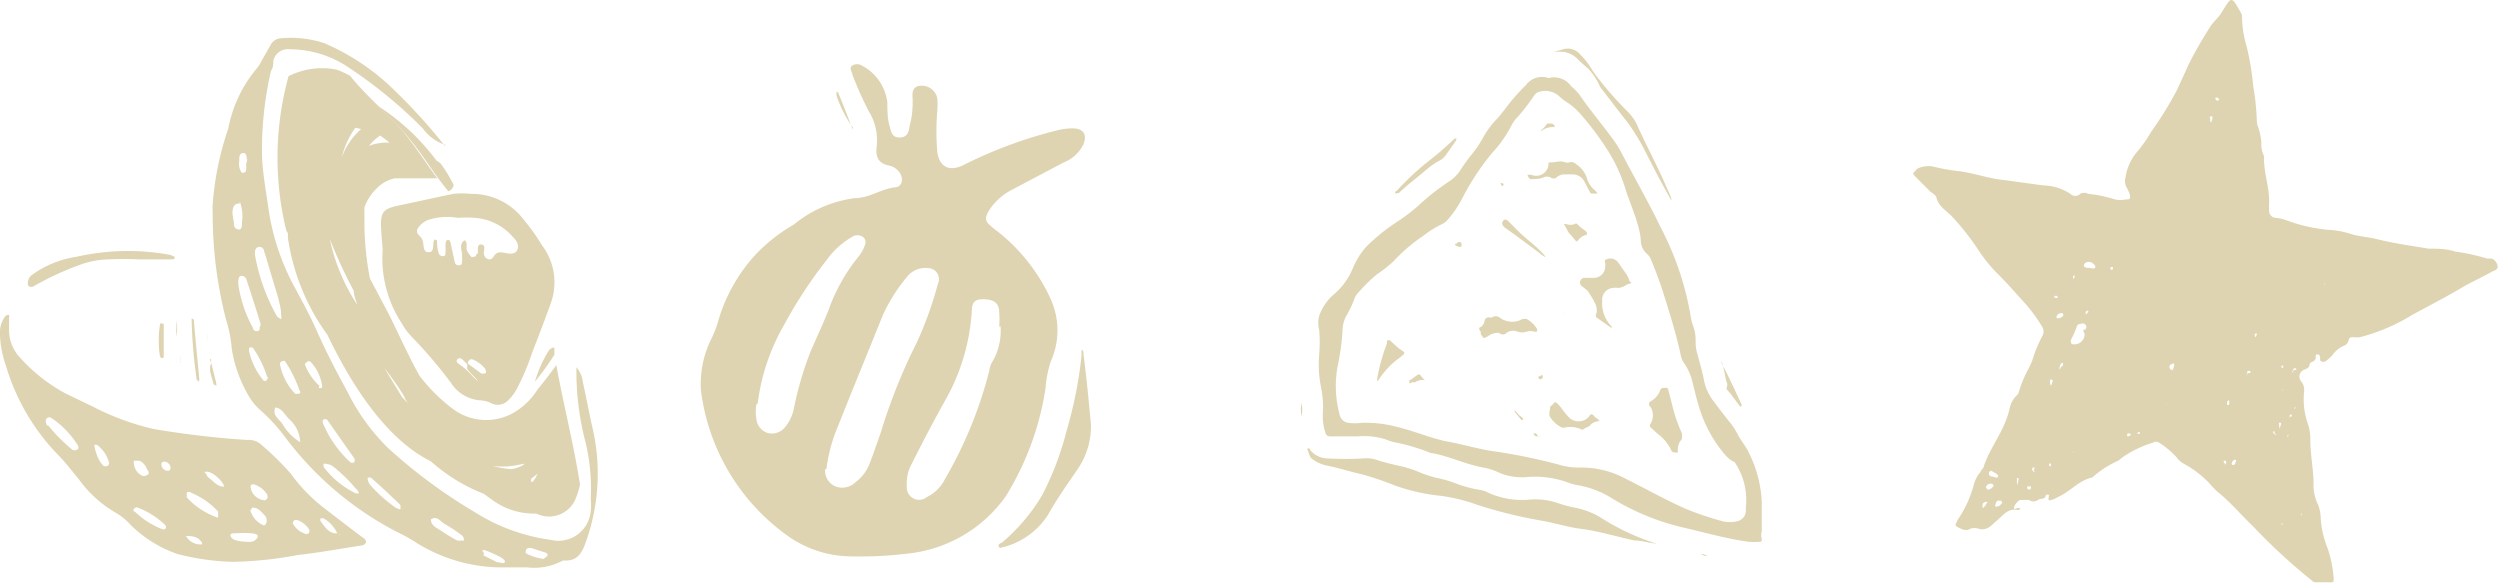 <svg id="Layer_1" data-name="Layer 1" xmlns="http://www.w3.org/2000/svg" width="77.11" height="17.98" viewBox="0 0 77.11 17.98"><defs><style>.cls-1{fill:#ded4b1;}</style></defs><path class="cls-1" d="M374,378.36s0,0,0-.07-.06-.37.2-.41a.49.49,0,0,1,.56.38,2.54,2.54,0,0,1,0,.39,7.68,7.68,0,0,0,0,1.27c.07.46.36.6.77.42a13.76,13.76,0,0,1,2.93-1.09,1.89,1.89,0,0,1,.47-.06c.35,0,.47.2.32.53a1.18,1.18,0,0,1-.61.53l-1.59.84a1.82,1.82,0,0,0-.68.61c-.18.29-.13.36.12.57a5.62,5.62,0,0,1,1.77,2.19,2.34,2.34,0,0,1,0,1.92,3.42,3.42,0,0,0-.16.81,8.81,8.81,0,0,1-1.23,3.35,4.24,4.24,0,0,1-2.83,1.74,12.32,12.32,0,0,1-2,.11,3.41,3.41,0,0,1-1.92-.65,6.5,6.5,0,0,1-2.65-4.47,3.14,3.14,0,0,1,.31-1.57,3.37,3.37,0,0,0,.2-.49,5.15,5.15,0,0,1,1.15-2.1,5.08,5.08,0,0,1,1.2-.95,3.7,3.7,0,0,1,1.9-.82c.43,0,.79-.28,1.21-.33.24,0,.3-.28.14-.48a.53.53,0,0,0-.29-.19c-.34-.06-.44-.26-.4-.59a1.71,1.71,0,0,0-.25-1.1,11.23,11.23,0,0,1-.5-1.12c0-.09-.12-.19,0-.28a.28.28,0,0,1,.29,0,1.48,1.48,0,0,1,.79,1.14c0,.23,0,.47.06.7s.09.39.33.38.27-.18.3-.37A2.69,2.69,0,0,0,374,378.36Zm-2.7,11.34a.53.53,0,0,0,.29.52.58.58,0,0,0,.65-.12,1.28,1.28,0,0,0,.44-.59c.12-.32.23-.63.34-.95a17.41,17.41,0,0,1,1.11-2.77,11.47,11.47,0,0,0,.65-1.81.34.34,0,0,0-.3-.48.72.72,0,0,0-.63.24,5.28,5.28,0,0,0-.77,1.21c-.46,1.15-.93,2.28-1.38,3.42A4.86,4.86,0,0,0,371.34,389.7Zm-2.12-2a1.34,1.34,0,0,0,0,.45.5.5,0,0,0,.37.44.52.52,0,0,0,.51-.18,1.29,1.29,0,0,0,.27-.55,10.42,10.42,0,0,1,.53-1.81c.18-.41.37-.82.54-1.24a5.5,5.5,0,0,1,.91-1.64,1.45,1.45,0,0,0,.17-.26c.05-.12.12-.25,0-.36a.3.3,0,0,0-.37,0,2.49,2.49,0,0,0-.77.71,14,14,0,0,0-1.31,2A6.44,6.44,0,0,0,369.22,387.68Zm7.49-2.39a3.31,3.31,0,0,0,0-.44c0-.31-.18-.41-.51-.41s-.33.2-.34.42a6.35,6.35,0,0,1-.84,2.74c-.35.63-.68,1.26-1,1.9a1.27,1.27,0,0,0-.16.72.38.38,0,0,0,.62.32A1.22,1.22,0,0,0,375,390a13,13,0,0,0,1.36-3.32.77.77,0,0,1,.12-.33A1.88,1.88,0,0,0,376.71,385.29Z" transform="translate(-345.85 -375.23)"/><path class="cls-1" d="M379.5,388.32a2.35,2.35,0,0,1-.39,1.35c-.32.47-.65.93-.93,1.43a2.33,2.33,0,0,1-1.36,1c-.05,0-.13.06-.16,0s0-.1.09-.13a5.79,5.79,0,0,0,1.24-1.46,9.15,9.15,0,0,0,.76-2,13.05,13.05,0,0,0,.46-2.32,1.36,1.36,0,0,1,0-.17c.06,0,.06.1.06.15C379.38,387,379.44,387.72,379.5,388.32Z" transform="translate(-345.85 -375.23)"/><path class="cls-1" d="M372.16,379.17a3.6,3.6,0,0,1-.51-1s0-.11,0-.11.06,0,.07.07c.15.36.29.73.43,1.09Z" transform="translate(-345.85 -375.23)"/><path class="cls-1" d="M359.59,379.7a1.38,1.38,0,0,1-.7-.51,14.23,14.23,0,0,0-2.29-1.88,3.25,3.25,0,0,0-1.81-.56.46.46,0,0,0-.51.36c0,.1,0,.2-.07.3a10.84,10.84,0,0,0-.28,2.48c0,.57.11,1.13.19,1.7a7.24,7.24,0,0,0,.77,2.41c.23.43.47.86.67,1.3.3.68.64,1.35,1,2a6.44,6.44,0,0,0,1.24,1.73,16.16,16.16,0,0,0,2.7,2,5.85,5.85,0,0,0,2.33.85,1,1,0,0,0,1.24-.89,1.47,1.47,0,0,0,0-.36,6.15,6.15,0,0,0-.16-1.76,8.55,8.55,0,0,1-.28-2.31h0a.83.83,0,0,1,.2.47c.1.44.18.89.28,1.33a6.25,6.25,0,0,1-.17,3.53c-.12.34-.23.62-.63.63l-.1,0a1.85,1.85,0,0,1-1.11.21h-.62a5,5,0,0,1-2.82-.78,4.68,4.68,0,0,0-.54-.3,10.1,10.1,0,0,1-3.44-2.89,5.53,5.53,0,0,0-.8-.88,1.69,1.69,0,0,1-.36-.44A4.13,4.13,0,0,1,353,386a4.16,4.16,0,0,0-.18-.92,13.07,13.07,0,0,1-.41-3.29,2.3,2.3,0,0,1,0-.26,9.2,9.2,0,0,1,.48-2.33,4.06,4.06,0,0,1,.88-1.86.93.93,0,0,0,.14-.22l.28-.49a.38.38,0,0,1,.33-.22,3.33,3.33,0,0,1,1.33.15A7,7,0,0,1,358,378a17.14,17.14,0,0,1,1.57,1.73Zm-4.48,9.18a1,1,0,0,0-.35-.73c-.13-.13-.21-.33-.42-.35-.1.25.13.36.23.52a1.58,1.58,0,0,0,.54.55ZM354.4,385s.08.05.12.08a.4.4,0,0,0,0-.15c0-.17-.05-.34-.09-.51-.11-.38-.23-.76-.34-1.14A2.46,2.46,0,0,0,354,383c0-.08-.07-.18-.18-.15s-.1.12-.11.22A6,6,0,0,0,354.4,385Zm-.74.37c0,.06.11.1.17.06s0-.09.05-.14a.17.17,0,0,0,0-.1c-.14-.45-.28-.89-.43-1.34a.15.15,0,0,0-.15-.11c-.09,0-.09.09-.1.16V384A4,4,0,0,0,353.66,385.36Zm3.12,4.1a.12.12,0,0,0,0-.1l-.83-1.18a.09.09,0,0,0-.14,0,.14.14,0,0,0,0,.09,3.39,3.39,0,0,0,.86,1.22l.1,0S356.78,389.47,356.78,389.46Zm.06.85a4.58,4.58,0,0,0-.74-.72.42.42,0,0,0-.19-.06.08.08,0,0,0-.08,0s0,.08,0,.09a2.75,2.75,0,0,0,1,.82s.06,0,.09,0,0,0,0,0A.25.25,0,0,0,356.84,390.31Zm-2.75-3.47a3.42,3.42,0,0,0-.43-.88.09.09,0,0,0-.13,0s0,.06,0,.08a2.14,2.14,0,0,0,.45.92.1.1,0,0,0,.09,0s0-.05.06-.08Zm1,.52s.05-.06,0-.09a3.86,3.86,0,0,0-.45-.91.08.08,0,0,0-.08,0,.09.09,0,0,0-.07.12,1.79,1.79,0,0,0,.47.89,0,0,0,0,0,0,0Zm3.11,3.54a.33.33,0,0,0,0-.1,3.07,3.07,0,0,0-.26-.25c-.21-.21-.43-.4-.65-.6,0,0-.07,0-.09,0a.1.1,0,0,0,0,.09.37.37,0,0,0,.07.14,4.63,4.63,0,0,0,.77.69.59.59,0,0,0,.14.06S358.22,390.91,358.22,390.9Zm1.95,1a.15.15,0,0,0,0-.09.22.22,0,0,0-.1-.11,4.22,4.22,0,0,0-.47-.31c-.14-.07-.24-.28-.44-.15,0,.2.2.27.33.36a4.71,4.71,0,0,0,.48.29.37.37,0,0,0,.14,0Zm-6.92-10.39a.09.09,0,0,0-.08,0,.14.14,0,0,0-.08.06c-.11.2,0,.4,0,.6a.15.15,0,0,0,.14.13c.07,0,.11-.05.1-.21A1.26,1.26,0,0,0,353.25,381.46Zm2.45,5.67a.12.12,0,0,0,.1,0,.15.15,0,0,0,0-.09,1.34,1.34,0,0,0-.36-.72.14.14,0,0,0-.09,0l-.08.08A1.76,1.76,0,0,0,355.7,387.13Zm7.06,5.19c0-.06,0-.09-.08-.11l-.43-.14c-.07,0-.14,0-.16.08s0,.09.07.12a1.65,1.65,0,0,0,.48.14C362.7,392.4,362.75,392.38,362.76,392.32Zm-9.28-12.21c0-.08,0-.24-.12-.22s-.11.15-.11.25a.48.48,0,0,0,.07.35.08.08,0,0,0,.08,0,.07.07,0,0,0,.06-.06.84.84,0,0,0,0-.19A.87.87,0,0,0,353.48,380.11Zm7.3,12.19.42.21c.08,0,.21.06.24,0s-.1-.14-.18-.18a4.28,4.28,0,0,0-.43-.19l-.09,0s0,0,0,0A.73.73,0,0,0,360.78,392.3Z" transform="translate(-345.85 -375.23)"/><path class="cls-1" d="M351.33,392.32a3.83,3.83,0,0,1-1.44-.89,2,2,0,0,0-.53-.42,3.68,3.68,0,0,1-1.08-1c-.21-.25-.41-.52-.64-.75a6.65,6.65,0,0,1-1.61-2.76,3.2,3.2,0,0,1-.18-.92A.87.87,0,0,1,346,385s.07-.08.13-.05a.16.16,0,0,1,0,.08l0,.42a1.23,1.23,0,0,0,.33.8,5.14,5.14,0,0,0,1.42,1.12l.85.41a8,8,0,0,0,1.85.68,27.79,27.79,0,0,0,2.89.34.57.57,0,0,1,.42.13,8.89,8.89,0,0,1,.93.91,5.08,5.08,0,0,0,.95,1c.44.34.88.68,1.31,1a.13.13,0,0,1,.06.12.17.17,0,0,1-.11.09c-.65.1-1.3.22-2,.3a12,12,0,0,1-2,.21A7.67,7.67,0,0,1,351.33,392.32Zm5-.57c0-.08,0,0-.07-.05a1,1,0,0,0-.43-.48.14.14,0,0,0-.09,0,.1.1,0,0,0,0,.09c.14.18.26.4.55.37Zm-4.75,0a.51.51,0,0,0,.5.27.11.11,0,0,0,0-.05c-.12-.2-.32-.21-.53-.21Zm-4.26-3.42a5,5,0,0,0,.76.77.14.14,0,0,0,.14,0c.07,0,.06-.12,0-.18a2.74,2.74,0,0,0-.79-.8.11.11,0,0,0-.17.09S347.28,388.34,347.31,388.37Zm5.26,2.82c0-.05,0-.12,0-.14a2.4,2.4,0,0,0-.83-.58.1.1,0,0,0-.14,0s0,.11,0,.14a2.29,2.29,0,0,0,.86.59S352.57,391.21,352.57,391.19ZM350,391a2.49,2.49,0,0,0,.85.55.15.15,0,0,0,.09,0,.09.09,0,0,0,0-.13,2.5,2.5,0,0,0-.86-.54s-.1,0-.11.08S350,391,350,391Zm-.78-1.47a1,1,0,0,0-.38-.58s-.07,0-.08,0,.07.48.3.66h.09A.09.09,0,0,0,349.21,389.53Zm3.84,2.15c-.05,0-.11,0-.1.08a.21.21,0,0,0,.1.11.94.94,0,0,0,.24.06c.16,0,.35.07.47-.09s-.13-.17-.46-.17Zm.91-.24a.09.09,0,0,0,.08-.05.23.23,0,0,0-.05-.28c-.1-.1-.2-.24-.38-.22,0,0,0,.05-.05.07A.7.7,0,0,0,354,391.44Zm.13-.94a.73.73,0,0,0-.42-.33c-.07,0-.1,0-.1.09a.47.47,0,0,0,.44.4C354.09,390.63,354.13,390.57,354.09,390.5Zm.79.89a.65.65,0,0,0,.34.29.12.12,0,0,0,.14,0,.11.11,0,0,0,0-.14.72.72,0,0,0-.35-.27.11.11,0,0,0-.13.05A.34.34,0,0,0,354.88,391.39Zm-2.69-1.56a.35.35,0,0,0,.08.13c.15.1.26.28.48.28a0,0,0,0,0,0,0c0-.12-.29-.42-.5-.46,0,0-.06,0-.09,0S352.18,389.82,352.19,389.83Zm-2,.05a.14.14,0,0,0,.18,0c.08,0,.07-.12,0-.18a.41.41,0,0,0-.24-.26c-.05,0-.16,0-.16,0A.47.47,0,0,0,350.19,389.88Zm.85-.13a.09.09,0,0,0,.06-.06.2.2,0,0,0-.21-.22s-.05,0-.07.06A.2.2,0,0,0,351,389.75Z" transform="translate(-345.85 -375.23)"/><path class="cls-1" d="M357.6,382.17c0-.38.08-.49.45-.58l1.77-.38a2.75,2.75,0,0,1,.57,0A2,2,0,0,1,362,382a6.44,6.44,0,0,1,.57.8,1.89,1.89,0,0,1,.27,1.78c-.18.5-.37,1-.57,1.51a7.52,7.52,0,0,1-.46,1.1,1.41,1.41,0,0,1-.27.37.44.44,0,0,1-.53.11.82.82,0,0,0-.34-.09,1.18,1.18,0,0,1-.91-.54c-.37-.5-.8-1-1.21-1.42a2.07,2.07,0,0,1-.31-.42,3.65,3.65,0,0,1-.59-2.22v-.1C357.63,382.66,357.61,382.41,357.6,382.17Zm3.15,5h0l-.11-.11-.08-.12-.1-.11-.11-.11-.09-.11,0-.18.42.31a.17.17,0,0,0,.14,0c.05,0,0-.09,0-.13a1,1,0,0,0-.36-.28c-.1-.05-.17,0-.18.11s-.19-.25-.31-.14.1.18.17.26l.12.1.1.1.1.11.11.1.13.08ZM359.1,382a.64.64,0,0,0-.3.19c-.08.09-.15.2,0,.32l.06.08c.09.14,0,.42.21.42s.1-.27.18-.39a.08.08,0,0,1,0,0s.08,0,.08.05,0,.27.07.41a.16.16,0,0,0,.08.05c.07,0,.1,0,.11-.07a2.13,2.13,0,0,0,0-.25c0-.07,0-.16.07-.18s.09.09.1.15l.12.55a.11.11,0,0,0,.12.08c.06,0,.09,0,.1-.1s0-.17,0-.25-.1-.31.08-.42c.13.1,0,.26.11.38a.54.54,0,0,0,.09.12c0,.05.09,0,.13,0s0-.06.06-.08-.05-.3.12-.29.06.21.09.32.19.22.29.06.2-.15.35-.12.31.05.38-.08,0-.29-.13-.41a1.71,1.71,0,0,0-1.17-.59,3,3,0,0,0-.52,0A1.93,1.93,0,0,0,359.1,382Z" transform="translate(-345.85 -375.23)"/><path class="cls-1" d="M346.71,384s0,.06.06.07a.16.16,0,0,0,.1,0,8.86,8.86,0,0,1,1.36-.64,2.73,2.73,0,0,1,1-.2,8.62,8.62,0,0,1,.88,0h1c.05,0,.13,0,.13-.05s-.09-.07-.15-.09a7.16,7.16,0,0,0-2.88.06,3.14,3.14,0,0,0-1.39.57A.32.32,0,0,0,346.71,384Z" transform="translate(-345.85 -375.23)"/><path class="cls-1" d="M352,386.94c-.06-.62-.12-1.22-.17-1.82,0,0,0-.07-.07-.06l0,0a15.22,15.22,0,0,0,.16,1.9s.05,0,.07.06a.41.41,0,0,0,0-.09Z" transform="translate(-345.85 -375.23)"/><path class="cls-1" d="M350.9,385.7c0-.13,0-.27,0-.41s0-.05-.05-.08-.06,0-.07.06a3.22,3.22,0,0,0,0,.93.12.12,0,0,0,.06.08c.07,0,.06-.06.06-.11s0-.31,0-.47Z" transform="translate(-345.85 -375.23)"/><path class="cls-1" d="M352.33,386.64c0,.08.06.26.11.45,0,0,.05,0,.08.05a.32.32,0,0,0,0-.09c-.05-.22-.11-.44-.16-.65a1,1,0,0,0,0-.1c-.06,0,0,.09,0,.13S352.32,386.5,352.33,386.64Z" transform="translate(-345.85 -375.23)"/><path class="cls-1" d="M351.29,385.34a1.47,1.47,0,0,0,0,.21s0,.05,0,.07,0,0,0,0a1.4,1.4,0,0,0,0-.5l0,0,0,0c0,.09,0,.17,0,.25Z" transform="translate(-345.85 -375.23)"/><path class="cls-1" d="M351.42,386.21l0,0a.75.75,0,0,0,0,.15c0,.06-.05,0,0,.05a.14.14,0,0,0,0-.06A.85.85,0,0,0,351.42,386.21Z" transform="translate(-345.85 -375.23)"/><path class="cls-1" d="M352.24,385.55a.18.18,0,0,0,0,.1.31.31,0,0,0,0,.08s0-.06,0-.09S352.24,385.58,352.24,385.55Z" transform="translate(-345.85 -375.23)"/><polygon class="cls-1" points="17.81 11.36 17.8 11.32 17.81 11.35 17.81 11.36"/><path class="cls-1" d="M359.59,379.7Z" transform="translate(-345.85 -375.23)"/><path class="cls-1" d="M354.67,382.3a.23.23,0,0,0,.06.12c0,.05,0,.1,0,.14a6.7,6.7,0,0,0,1.22,3c.69,1.44,1.76,3.19,3.19,3.9a5.45,5.45,0,0,0,1.63,1l.25.18a2.17,2.17,0,0,0,1.37.43.89.89,0,0,0,1.19-.4,2.56,2.56,0,0,0,.16-.49c-.19-1.24-.51-2.46-.73-3.69-.18.25-.37.5-.57.74a2.18,2.18,0,0,1-.73.72l0,0a1.71,1.71,0,0,1-1.92-.13,5.31,5.31,0,0,1-1-1c-.37-.66-.68-1.38-1-2l-.53-1a9.25,9.25,0,0,1-.17-1.74c0-.13,0-.28,0-.45a1.51,1.51,0,0,1,.37-.58,1.1,1.1,0,0,1,.57-.32l1.31,0c-.39-.51-.73-1.08-1.16-1.56s-1.05-1-1.53-1.6a2.57,2.57,0,0,0-.41-.19,2.28,2.28,0,0,0-1.49.2A9.47,9.47,0,0,0,354.67,382.3Zm2.56-2.57a1.53,1.53,0,0,1,.35-.32l.29.22A1.54,1.54,0,0,0,357.23,379.73Zm5,10.36a.94.94,0,0,0,0-.09l.2-.16A.94.94,0,0,1,362.28,390.09Zm-1.27-.5a2.42,2.42,0,0,0,.76,0l.32-.06-.08.06a1,1,0,0,1-.35.11A3.13,3.13,0,0,1,361,389.59Zm-3.25-3a8.52,8.52,0,0,1,.61.87c0,.06.07.12.1.19l-.16-.16Zm-.72-7.38a2.13,2.13,0,0,0-.6.88,2.65,2.65,0,0,1,.42-.92Zm-1,3.31a15.83,15.83,0,0,0,.77,1.68c0,.14.07.29.11.43A5.88,5.88,0,0,1,356,382.49Z" transform="translate(-345.85 -375.23)"/><path class="cls-1" d="M359.68,381.13c-.47-.56-.83-1.2-1.31-1.75-.27-.31-.57-.59-.86-.88a6.87,6.87,0,0,1,1.8,1.68l.12.08a4.14,4.14,0,0,1,.41.67A.24.24,0,0,1,359.68,381.13Z" transform="translate(-345.85 -375.23)"/><path class="cls-1" d="M362.35,387l0,0v0a3.87,3.87,0,0,1,.41-.93.22.22,0,0,1,.19-.12l0,.22A8.15,8.15,0,0,1,362.35,387Z" transform="translate(-345.85 -375.23)"/><path class="cls-1" d="M399.46,388.65c.1.19.24.35.33.54a3.74,3.74,0,0,1,.4,1.53c0,.3,0,.6,0,.9a.37.37,0,0,0,0,.23c0,.07,0,.09-.06.09a2.06,2.06,0,0,1-.35,0c-.66-.09-1.29-.27-1.93-.42a7.43,7.43,0,0,1-2.28-.92,2.89,2.89,0,0,0-1.09-.41,1.41,1.41,0,0,1-.22-.06,3,3,0,0,0-1.38-.18,1.84,1.84,0,0,1-.77-.13,1.93,1.93,0,0,0-.46-.16c-.55-.09-1.05-.34-1.6-.45l-.05,0a6.2,6.2,0,0,0-1.09-.33,1.32,1.32,0,0,1-.3-.09,2.19,2.19,0,0,0-.88-.1c-.29,0-.57,0-.86,0a.14.14,0,0,1-.14-.11,1.74,1.74,0,0,1-.08-.6,2.91,2.91,0,0,0-.06-.83,3.62,3.62,0,0,1-.05-1,4.61,4.61,0,0,0,0-.74.82.82,0,0,1,0-.44,1.54,1.54,0,0,1,.44-.65,2.11,2.11,0,0,0,.59-.8,2.41,2.41,0,0,1,.42-.68,6.1,6.1,0,0,1,1-.8,5.5,5.5,0,0,0,.61-.47,7.46,7.46,0,0,1,.94-.74,1.19,1.19,0,0,0,.34-.33,5.3,5.3,0,0,1,.39-.54,3.37,3.37,0,0,0,.31-.46,2.73,2.73,0,0,1,.4-.56c.1-.1.19-.22.28-.33a6,6,0,0,1,.66-.76.61.61,0,0,1,.67-.22.07.07,0,0,0,.06,0,.64.64,0,0,1,.66.26,2,2,0,0,1,.25.25c.31.46.67.88,1,1.33a3.46,3.46,0,0,1,.29.45c.4.77.84,1.53,1.22,2.32A9.16,9.16,0,0,1,398,385a1.34,1.34,0,0,0,.07.27,1.31,1.31,0,0,1,.08.48,1.2,1.2,0,0,0,.05.38c.07.27.15.53.2.79a1.58,1.58,0,0,0,.33.72c.17.23.34.45.52.67A2.22,2.22,0,0,1,399.46,388.65Zm-.4.61a4.06,4.06,0,0,1-.82-1.53c-.08-.26-.14-.54-.21-.8a1.67,1.67,0,0,0-.25-.52.58.58,0,0,1-.08-.18c-.12-.59-.3-1.17-.48-1.75a12.21,12.21,0,0,0-.43-1.2.5.5,0,0,0-.13-.21.57.57,0,0,1-.2-.37c0-.24-.08-.49-.15-.73l-.13-.36c-.05-.13-.09-.27-.15-.4a5,5,0,0,0-.59-1.34,9.09,9.09,0,0,0-.84-1.12,2.11,2.11,0,0,0-.35-.32,2,2,0,0,1-.33-.25.64.64,0,0,0-.55-.13.29.29,0,0,0-.21.14,6.24,6.24,0,0,1-.5.65,1,1,0,0,0-.19.26,3.75,3.75,0,0,1-.59.84,7.79,7.79,0,0,0-.92,1.39,3.13,3.13,0,0,1-.46.68.49.49,0,0,1-.19.14,3.41,3.41,0,0,0-.57.36,5.21,5.21,0,0,0-.91.78,4.27,4.27,0,0,1-.52.41,4.68,4.68,0,0,0-.55.54.59.59,0,0,0-.14.22,3.61,3.61,0,0,1-.27.56,1,1,0,0,0-.09.39,7.7,7.7,0,0,1-.16,1.16,3.38,3.38,0,0,0,.07,1.45.31.31,0,0,0,.26.25,1.53,1.53,0,0,0,.43,0,3.77,3.77,0,0,1,1.05.12c.42.1.81.25,1.22.37l.26.07c.54.09,1.07.26,1.61.33a17.4,17.4,0,0,1,2,.42,2.05,2.05,0,0,0,.6.07A2.9,2.9,0,0,1,396,390c.6.3,1.19.63,1.81.91a9.63,9.63,0,0,0,1.18.4,1,1,0,0,0,.43,0,.34.34,0,0,0,.28-.35.28.28,0,0,1,0-.09,2.08,2.08,0,0,0-.35-1.39C399.21,389.43,399.14,389.34,399.06,389.26Z" transform="translate(-345.85 -375.23)"/><path class="cls-1" d="M386.29,389.36a1.13,1.13,0,0,0,.48.23c.37.07.72.19,1.09.27a9.55,9.55,0,0,1,1,.34,5.94,5.94,0,0,0,1.4.32,5.22,5.22,0,0,1,1.15.28,14.59,14.59,0,0,0,2.05.5c.38.07.75.19,1.14.24.56.07,1.1.24,1.66.36.23,0,.46.08.69.1,0,0,0,0,0,0l0,0a7.16,7.16,0,0,1-1.75-.82,2.4,2.4,0,0,0-.77-.29,3.92,3.92,0,0,1-.49-.13,2.16,2.16,0,0,0-.91-.12,2.53,2.53,0,0,1-1.27-.21.8.8,0,0,0-.26-.09,3.65,3.65,0,0,1-.8-.22,3.63,3.63,0,0,0-.54-.15,3.68,3.68,0,0,1-.47-.15,3.56,3.56,0,0,0-.72-.23c-.22-.05-.43-.1-.64-.17a1,1,0,0,0-.44-.05,9.73,9.73,0,0,1-1.08,0,.71.71,0,0,1-.55-.26s0-.06-.06-.05,0,.06,0,.09A.67.67,0,0,0,386.29,389.36Z" transform="translate(-345.85 -375.23)"/><path class="cls-1" d="M395.21,377.92c.28.36.55.72.83,1.07a6.67,6.67,0,0,1,.5.8c.25.49.51,1,.77,1.46l.09.17,0,0s0,0,0-.05-.09-.24-.15-.37c-.28-.66-.63-1.29-.92-1.95a1.58,1.58,0,0,0-.26-.36c-.31-.31-.6-.63-.89-1a3.3,3.3,0,0,1-.3-.43,2.45,2.45,0,0,0-.29-.35.5.5,0,0,0-.56-.15l-.25.07s-.06,0-.05,0,.05,0,.07,0a2.44,2.44,0,0,1,.27,0,.75.75,0,0,1,.42.2c.11.12.24.22.36.33A2.07,2.07,0,0,1,395.21,377.92Z" transform="translate(-345.85 -375.23)"/><path class="cls-1" d="M389,381.18c.27-.26.57-.48.85-.72a2.26,2.26,0,0,1,.37-.26.55.55,0,0,0,.22-.18l.33-.47s0,0,0-.05l-.05,0a9.72,9.72,0,0,1-.77.67,8.29,8.29,0,0,0-.93.85l-.09.1s-.06,0-.05.08Z" transform="translate(-345.85 -375.23)"/><path class="cls-1" d="M399.1,387.23c.16.16.27.35.41.52,0,0,0,.05.05,0s0,0,0-.06c-.2-.43-.39-.85-.61-1.26l0-.06s0,0,0,0,0,0,0,0c.09.23.09.48.18.71Z" transform="translate(-345.85 -375.23)"/><path class="cls-1" d="M386,387.67a.78.78,0,0,0,0,.4h0a1.33,1.33,0,0,0,0-.4Z" transform="translate(-345.85 -375.23)"/><path class="cls-1" d="M398.33,392.33a.41.41,0,0,0,.18.05h0a.28.28,0,0,0-.18-.06Z" transform="translate(-345.85 -375.23)"/><path class="cls-1" d="M398.25,392.32l-.1,0h0l.1,0Z" transform="translate(-345.85 -375.23)"/><path class="cls-1" d="M386,388.44l0-.09h0l0,.09Z" transform="translate(-345.85 -375.23)"/><path class="cls-1" d="M386,388.18v-.06h0v.06Z" transform="translate(-345.85 -375.23)"/><path class="cls-1" d="M386,388.24l0-.06h0v.06Z" transform="translate(-345.85 -375.23)"/><path class="cls-1" d="M386,387.67Z" transform="translate(-345.85 -375.23)"/><path class="cls-1" d="M386,388.12v-.05h0v.05Z" transform="translate(-345.85 -375.23)"/><polygon class="cls-1" points="40.19 13.21 40.19 13.22 40.19 13.21 40.19 13.21"/><path class="cls-1" d="M386,388.35Z" transform="translate(-345.85 -375.23)"/><path class="cls-1" d="M386,388.24Z" transform="translate(-345.85 -375.23)"/><path class="cls-1" d="M400.66,391.16Z" transform="translate(-345.85 -375.23)"/><polygon class="cls-1" points="52.75 17.17 52.76 17.17 52.75 17.17 52.75 17.17"/><path class="cls-1" d="M398.56,392.39h0Z" transform="translate(-345.85 -375.23)"/><path class="cls-1" d="M398.51,392.38h0Z" transform="translate(-345.85 -375.23)"/><path class="cls-1" d="M398.29,392.33h0Z" transform="translate(-345.85 -375.23)"/><path class="cls-1" d="M398.29,392.33h0Z" transform="translate(-345.85 -375.23)"/><polygon class="cls-1" points="52.3 17.05 52.3 17.05 52.3 17.05 52.3 17.05"/><path class="cls-1" d="M394.81,384.19a2.5,2.5,0,0,1,.22.36.48.48,0,0,1,.06.35.1.1,0,0,0,0,.12l.47.33,0,0s0,0,0-.05h0a1,1,0,0,1-.29-.79.36.36,0,0,1,.36-.4.25.25,0,0,1,.12,0c.16,0,.24-.1.36-.13s0-.06,0-.08a.74.74,0,0,0-.1-.22l-.26-.37a.3.3,0,0,0-.39-.06.07.07,0,0,0,0,.08.68.68,0,0,1,0,.14.35.35,0,0,1-.33.33l-.27,0c-.06,0-.11,0-.14.05a.14.14,0,0,0,0,.19Z" transform="translate(-345.85 -375.23)"/><path class="cls-1" d="M396.77,388.42l.22.2a1.33,1.33,0,0,1,.41.5c0,.06.09.06.15.07s.05,0,.05-.07a.47.47,0,0,1,.13-.35c0-.06,0-.12,0-.17a4.48,4.48,0,0,1-.3-.87l-.12-.46s0-.09-.09-.08-.13,0-.16.07a.64.64,0,0,1-.3.35.1.1,0,0,0,0,.17.51.51,0,0,1,0,.52C396.73,388.35,396.73,388.39,396.77,388.42Z" transform="translate(-345.85 -375.23)"/><path class="cls-1" d="M392.28,385.53a.35.35,0,0,1,.38-.07.44.44,0,0,0,.28,0,.37.37,0,0,1,.23,0s.06,0,.08,0a.09.09,0,0,0,0-.1.86.86,0,0,0-.31-.29.09.09,0,0,0-.07,0l-.06,0a.64.64,0,0,1-.71-.05.2.2,0,0,0-.23,0,.09.09,0,0,1-.07,0c-.09,0-.14,0-.17.15a.27.27,0,0,1-.11.15c-.06,0-.06.08,0,.14a.25.25,0,0,1,0,.07c.09.15.09.15.24.06a.49.49,0,0,1,.33-.09A.17.17,0,0,0,392.28,385.53Z" transform="translate(-345.85 -375.23)"/><path class="cls-1" d="M393.84,380.72a.36.36,0,0,1,.28-.11h.2a.41.41,0,0,1,.4.22l.15.29a.56.56,0,0,0,.05.08s.21,0,.21,0-.06-.08-.11-.12a.75.75,0,0,1-.23-.38.84.84,0,0,0-.33-.41.2.2,0,0,0-.21-.05.21.21,0,0,1-.11,0c-.16-.07-.3,0-.44,0s-.07,0-.09.09a.38.38,0,0,1-.53.29h0s-.09,0-.11,0,.05.15.1.14.27,0,.39-.06a.26.26,0,0,1,.21,0A.16.16,0,0,0,393.84,380.72Z" transform="translate(-345.85 -375.23)"/><path class="cls-1" d="M394.91,388.33a.41.41,0,0,1,.29-.11h0l0,0-.11-.1c-.05,0-.08-.1-.14-.11s-.08.07-.12.1a.42.42,0,0,1-.58,0,2.6,2.6,0,0,1-.26-.32l-.11-.12s-.07-.07-.11,0-.11.07-.11.14-.05.2,0,.28a.91.91,0,0,0,.37.33h.08a.81.81,0,0,1,.55.07C394.79,388.39,394.86,388.41,394.91,388.33Z" transform="translate(-345.85 -375.23)"/><path class="cls-1" d="M388.63,385.74l0,.08a5.77,5.77,0,0,0-.3,1.08.28.28,0,0,0,0,.09s0,0,0,0a.39.39,0,0,0,.08-.1,2.44,2.44,0,0,1,.59-.61c.24-.19.2-.16,0-.3l-.28-.25S388.67,385.71,388.63,385.74Z" transform="translate(-345.85 -375.23)"/><path class="cls-1" d="M394.23,382.4c.06.07.13.14.19.22s.08.06.12,0a.49.49,0,0,1,.21-.14c.07,0,.07-.08,0-.13s-.18-.13-.25-.21a.06.06,0,0,0-.08,0,.38.38,0,0,1-.27,0s-.05,0-.06,0,0,0,0,0Z" transform="translate(-345.85 -375.23)"/><path class="cls-1" d="M393.49,383.11c-.23-.28-.54-.48-.79-.73l-.32-.32,0,0c-.07-.07-.14-.08-.18,0s0,.12.05.18c.37.26.73.53,1.09.8a.71.71,0,0,0,.18.12Z" transform="translate(-345.85 -375.23)"/><path class="cls-1" d="M389.45,386.88l-.08.06s-.07,0-.05.08.05,0,.09,0h.08a.49.49,0,0,1,.31-.07h0a.05.05,0,0,0,0,0l-.06-.05C389.61,386.75,389.66,386.73,389.45,386.88Z" transform="translate(-345.85 -375.23)"/><path class="cls-1" d="M393.38,379.28a.56.56,0,0,1,.37-.13h.05s0,0,0-.06l-.08-.05c-.06,0-.1,0-.15,0a1.06,1.06,0,0,1-.17.2s-.05,0,0,.07Z" transform="translate(-345.85 -375.23)"/><path class="cls-1" d="M393.27,388.67s0-.09-.12-.07a.07.07,0,0,0,0,0,.11.11,0,0,0,.1.09s.07,0,.1,0S393.28,388.69,393.27,388.67Z" transform="translate(-345.85 -375.23)"/><path class="cls-1" d="M392.72,388.05l-.15-.17,0,0s0,0,0,.05l.2.25s0,0,.05,0,0,0,0-.05A.42.42,0,0,0,392.72,388.05Z" transform="translate(-345.85 -375.23)"/><path class="cls-1" d="M390.75,382.75s-.05,0,0,.05a.49.49,0,0,0,.16.05.12.12,0,0,0,0-.14C390.83,382.66,390.8,382.74,390.75,382.75Z" transform="translate(-345.85 -375.23)"/><path class="cls-1" d="M393.36,386.83s-.09,0-.05.07a.07.07,0,0,0,.11,0,.1.1,0,0,0,0-.1C393.41,386.76,393.39,386.82,393.36,386.83Z" transform="translate(-345.85 -375.23)"/><path class="cls-1" d="M392.21,380.88s0,0-.06,0,0,0,0,.06a.05.05,0,0,0,.08,0S392.22,380.91,392.21,380.88Z" transform="translate(-345.85 -375.23)"/><path class="cls-1" d="M394.1,384.86s0,0,0,0,0,0,0,.06,0,0,0,0A.06.06,0,0,0,394.1,384.86Z" transform="translate(-345.85 -375.23)"/><path class="cls-1" d="M388.76,387.69h0s0,0,0,0h0S388.76,387.68,388.76,387.69Z" transform="translate(-345.85 -375.23)"/><path class="cls-1" d="M394.23,384.62h0v0h0Z" transform="translate(-345.85 -375.23)"/><path class="cls-1" d="M393.49,383.1l0,0s0,0,0,0Z" transform="translate(-345.85 -375.23)"/><polygon class="cls-1" points="43.97 8.13 43.96 8.13 43.96 8.14 43.97 8.13"/><g id="_8FXGdl" data-name="8FXGdl"><path class="cls-1" d="M415,375.68a3.48,3.48,0,0,0,.15,1,8.39,8.39,0,0,1,.2,1.22,7.47,7.47,0,0,1,.11,1.06.63.63,0,0,0,.05.22,1.79,1.79,0,0,1,.09.46.8.8,0,0,0,.08.4.19.19,0,0,1,0,.08c0,.45.17.9.16,1.36a2.34,2.34,0,0,0,0,.26.21.21,0,0,0,.21.21,1.3,1.3,0,0,1,.34.08,4.81,4.81,0,0,0,1.3.29,2.64,2.64,0,0,1,.68.13c.26.08.54.09.81.16.52.13,1.05.2,1.58.29.27,0,.55,0,.82.09a6.21,6.21,0,0,1,1,.22.39.39,0,0,1,.14,0,.32.32,0,0,1,.17.24c0,.1-.1.12-.16.15-.3.17-.61.31-.91.48-.52.31-1.05.58-1.58.87a5.8,5.8,0,0,1-1.6.68.53.53,0,0,1-.18,0c-.09,0-.16,0-.17.1a.23.23,0,0,1-.16.17.82.82,0,0,0-.32.26,1,1,0,0,1-.26.23c-.07,0-.12,0-.14-.06a.25.25,0,0,0,0-.07s0-.11-.08-.1-.05.06-.05.1a.16.16,0,0,1-.11.13.13.13,0,0,0-.09.11c0,.07-.08.1-.15.13a.23.23,0,0,0-.09.38.42.42,0,0,1,.08.28,2.27,2.27,0,0,0,.11,1,1.47,1.47,0,0,1,.08.51c0,.44.09.87.1,1.31a1.38,1.38,0,0,0,.14.69,1.2,1.2,0,0,1,.08.42,3,3,0,0,0,.22.94,3.57,3.57,0,0,1,.18.93c0,.08,0,.11-.11.1h-.45a.17.17,0,0,1-.12-.06,17.9,17.9,0,0,1-1.81-1.67c-.37-.35-.69-.74-1.09-1.06a3.07,3.07,0,0,1-.25-.26,3.2,3.2,0,0,0-.8-.61.7.7,0,0,1-.22-.2,2.58,2.58,0,0,0-.54-.45.15.15,0,0,0-.17,0,3.27,3.27,0,0,0-1,.49.38.38,0,0,1-.13.09,3.11,3.11,0,0,0-.69.44s-.05.06-.08.06c-.39.09-.65.41-1,.58l-.2.1c-.08,0-.16.09-.13-.08s0-.05,0-.06a.08.08,0,0,0-.09,0c0,.15-.16.09-.24.15a.24.24,0,0,1-.28,0c-.06,0-.16,0-.25,0s-.22.19-.21.25.07,0,.11,0,.08,0,.08,0,0,.07-.08.06c-.29-.06-.43.15-.62.31s-.31.34-.58.27a.39.39,0,0,0-.26,0c-.15.09-.28,0-.4-.06s0-.13,0-.2a3.45,3.45,0,0,0,.51-1.1,1,1,0,0,1,.21-.4c0-.05.08-.09.09-.14.16-.51.5-.94.69-1.44a2.52,2.52,0,0,0,.12-.39.75.75,0,0,1,.2-.37.23.23,0,0,0,.08-.12,3.61,3.61,0,0,1,.32-.76l.09-.2a4.18,4.18,0,0,1,.31-.76.28.28,0,0,0,0-.29,4.85,4.85,0,0,0-.5-.69c-.31-.34-.61-.69-.93-1a4.74,4.74,0,0,1-.58-.74,7.71,7.71,0,0,0-.8-1c-.16-.16-.38-.29-.45-.54,0-.09-.14-.15-.21-.22s-.29-.29-.43-.43-.06-.12,0-.21.35-.16.55-.11a5.73,5.73,0,0,0,.7.13c.5.05,1,.24,1.45.28l1.24.17a1.56,1.56,0,0,1,.83.26.21.21,0,0,0,.3,0,.25.25,0,0,1,.25,0,3.86,3.86,0,0,1,.82.17.78.78,0,0,0,.34,0c.12,0,.15,0,.12-.16a1.42,1.42,0,0,0-.08-.18.41.41,0,0,1-.05-.34,1.55,1.55,0,0,1,.36-.79,4,4,0,0,0,.42-.6A11.29,11.29,0,0,0,413,378l.36-.79c.2-.4.43-.79.67-1.17.05-.09.27-.3.32-.39C414.69,375.12,414.65,375.05,415,375.68Zm-3.38,12.68h0Zm.22.2a.06.06,0,0,0-.07.05h0s.06,0,.08,0a0,0,0,0,0,0-.05s0,0,0,0S411.82,388.54,411.8,388.56Zm-2.68,1.08,0,0h0s0,0-.05,0a.09.09,0,0,0,0-.05,0,0,0,0,0,0-.06s-.05,0-.06,0,0,0,0,.06Zm1-4.24a.11.11,0,0,0,0-.17c-.07-.05-.14,0-.2,0a.15.15,0,0,0-.05.06,2.35,2.35,0,0,1-.19.43c0,.06,0,.13.08.13a.32.32,0,0,0,.35-.32A.22.22,0,0,1,410.11,385.4Zm.11-1.91c.06,0,.16.05.2,0s-.05-.14-.13-.17-.17,0-.2.05S410.12,383.47,410.22,383.49Zm-2.94,6.26c-.06,0-.11,0-.13.05a.1.1,0,0,0,.09.13c.06,0,.16.07.19,0S407.33,389.8,407.28,389.75Zm0,.5a.07.07,0,0,0-.05-.1.16.16,0,0,0-.18.11,0,0,0,0,0,.05.07A.18.18,0,0,0,407.31,390.25Zm2.14-5.26a.07.07,0,0,0,0-.1c-.08,0-.13,0-.17.07a.06.06,0,0,0,0,.09A.21.21,0,0,0,409.45,385Zm-1.87,5.77a.07.07,0,0,0-.05-.09c-.09,0-.12,0-.15.11s0,.07,0,.07A.16.16,0,0,0,407.58,390.76Zm-.45-.05s0,0,0,0a.17.17,0,0,0-.15.06s0,.11,0,.13.06-.05.09-.08Zm7.67-1.3a.12.12,0,0,0-.12.07.08.08,0,0,0,0,.09c.07,0,.08,0,.1-.07S414.84,389.43,414.8,389.41Zm-6.34.82s-.08,0-.09,0a.06.06,0,1,0,.09,0Zm6.13-2.67s0,0-.06.05a.15.15,0,0,0,0,.11s.05,0,.05,0S414.63,387.59,414.59,387.56Zm-4.35-2.69s0-.06,0-.06-.06,0-.08.05a0,0,0,0,0,0,.06A.07.07,0,0,0,410.24,384.87Zm-.94-.45s0-.06-.05-.07a.07.07,0,0,0-.07.06s0,0,.05,0A.05.05,0,0,0,409.3,384.42Zm1.7-.88s0-.06,0-.07-.06,0-.07,0,0,.07,0,.07S411,383.57,411,383.54Zm5,5a0,0,0,0,0-.06,0,.09.09,0,0,0,.06.09,0,0,0,0,0,.06,0S416,388.6,416,388.59Zm-6.6-2a.06.06,0,0,0,.06-.06.08.08,0,0,0,0-.05.06.06,0,0,0-.08.05S409.35,386.62,409.38,386.63Zm5.08,3a.09.09,0,0,0,0-.1,0,0,0,0,0-.06,0,.09.09,0,0,0,.05.1A0,0,0,0,0,414.46,389.64Zm-4.65-5.8a.06.06,0,0,0-.06,0s0,.07,0,.08.05,0,.06,0S409.84,383.86,409.81,383.84Zm-.69,3.27a0,0,0,0,0,0-.06.08.08,0,0,0-.08,0s0,.05,0,.06S409.09,387.15,409.12,387.11Zm4.93-8.12s0-.06,0-.07a0,0,0,0,0-.06,0,.05.05,0,0,0,0,.08S414,379,414.05,379Zm-5.48,10.76a0,0,0,0,0-.06,0,.09.09,0,0,0,0,.11.05.05,0,0,0,.07,0A.08.08,0,0,0,408.57,389.75Zm6.86-4.13s-.06,0-.07,0,0,.06,0,.08,0,0,0,0S415.45,385.66,415.43,385.62Zm-.29,1.21a.08.08,0,0,0,.08,0s0,0,0-.05a.1.1,0,0,0-.09,0A0,0,0,0,0,415.14,386.83Zm1.29,1.34a.06.06,0,0,0,.07,0s0,0,0-.05a0,0,0,0,0-.06,0A0,0,0,0,0,416.43,388.17Zm.13-1.43s.06,0,.07,0a.05.05,0,0,0,0-.05s0,0-.05,0S416.55,386.74,416.56,386.74Zm-2.31-8.31c0-.05,0-.07-.05-.09h-.05a.06.06,0,0,0,.05.09Zm1.91,10a.06.06,0,0,0,0-.06s-.06,0-.06,0,0,0,0,0S416.16,388.47,416.16,388.46Zm-3.29-1.82s0,0,0-.05-.05,0-.07,0,0,0,0,0A.08.08,0,0,0,412.87,386.64Zm3.37,0s-.05,0-.06,0,0,0,0,.05.05,0,.06,0S416.25,386.68,416.24,386.67Zm-8.17,3.52s0,0,0-.05a.05.05,0,0,0-.05,0,0,0,0,0,0,0,.05S408.06,390.21,408.07,390.19Zm8.16-2.8a0,0,0,0,0-.06,0v0a0,0,0,0,0,.05,0S416.24,387.4,416.23,387.39ZM408,388.66s0,0,0,0,0,0,0,0a.05.05,0,0,0-.05,0S407.94,388.65,408,388.66Zm4.65-2a0,0,0,0,0,0,0s0,0,0,0a0,0,0,0,0,0,0S412.6,386.72,412.61,386.7Zm3.62,4.72s-.05,0-.05,0,0,0,0,.05,0,0,0,0A.05.05,0,0,0,416.23,391.42Zm-6.44-2.22h0s0,0,0,0h0S409.77,389.19,409.79,389.2Zm7.08-.77a0,0,0,0,0,0-.06h0a0,0,0,0,0,0,.07S416.85,388.45,416.87,388.43Zm-6.63-1.6s0,0,0,0l0,0s0,0,0,.05S410.23,386.85,410.24,386.83Zm.39,2.21s0,0,0,0,0,0,0,.05a0,0,0,0,0,0,0S410.65,389.05,410.63,389Zm5.09-.19s0-.05,0-.05l0,0a0,0,0,0,0,0,.06A0,0,0,0,0,415.72,388.85Zm-4.23-.15s.05,0,.05,0,0-.05-.05-.06,0,0-.05,0A.06.06,0,0,0,411.49,388.7Zm4.77-.71a0,0,0,0,0,0,0h0a0,0,0,0,0,0,0Zm.2.54s0,.06,0,.06,0,0,0,0,0,0,0,0S416.46,388.51,416.46,388.53Zm-.07.19a0,0,0,0,0,0-.06.05.05,0,0,0,0,0s0,0,0,0S416.38,388.73,416.39,388.72Zm.24-.88s0,0,0,0,0,0-.05,0,0,0,0,0S416.62,387.87,416.63,387.84Zm-8.51.59,0,0h0S408.14,388.43,408.12,388.43Zm8.69,2.71a0,0,0,0,0,0-.05s0,0,0,0a0,0,0,0,0,0,0A0,0,0,0,0,416.81,391.14Zm-8.28-3.93v0h0a0,0,0,0,0,0,0Zm4.4,1.55s0,0,0,0,0,0,.05,0,0,0,0,0Zm2.93,1.57s0,0,0,0,0,0,0,0a0,0,0,0,0,0,.05S415.86,390.35,415.86,390.33Zm-9.08-8.21h0s0,0,0,0a0,0,0,0,0,0,0S406.78,382.11,406.78,382.12Zm13.65,1.6v0s0,0,0,0v0Zm-2.67,2.09s0,0,0,0l0,0s0,0,0,0A0,0,0,0,0,417.76,385.81ZM408,381.39v0h0s0,0,0,0Zm5.14-2.5s-.05,0-.05,0,0,0,0,0h0S413.12,378.89,413.11,378.89Zm.25,1.45s0,0,0,0l0,0s0,0,0,0Zm.55-2.47s0,0,0,0,0,0,0,0,0,0,0,0Zm1.41,8.29s0,0,0,0,0,0,0,0,0,0,0,0S415.31,386.14,415.32,386.16Zm.05,4.57,0,0h0s0,0,0,0Zm-2.58-3.18a.06.06,0,0,0,0,0h0v0Zm-.52-7.06h0Zm4.1,10.55,0,0s0,0,0,0l0,0Zm.54-2.12s0,0,0,0h0s0,0,0,0Zm-8.26-6.84v0h0s0,0,0,0Zm-1.15-.84s0,0,0,0h0s0,0,0,0Zm8.4,7.67a0,0,0,0,0,0,0h0s0,0,0,0Zm-7.18-2.45s0,0,0,0a.06.06,0,0,0,0,0h0Zm4.21,1.55,0,0h0v0Zm2.61,2.39h0s0,0,0,0h0Zm-6.76-3.79h0a0,0,0,0,1,0,0h0S408.8,386.63,408.78,386.61Zm7.76,2.89h0Zm-2.77-.95s0,0,0,0h0v0Zm2.46,1a0,0,0,0,0,0,0h0s0,0,0,0Zm-3.53-1.16s0,0,0,0h0a0,0,0,0,0,0,0Zm-1.56.36,0,0s0,0,0,0l0,0S411.13,388.71,411.14,388.71Zm3.29.28v0s0,0,0,0v0Zm.48.91,0,0,0,0s0,0,0,0Zm-3-1.74,0,0,0,0,0,0Zm5,2.17v0h0v0Zm-2.65-.92h0s0,0,0,0Zm2.52.6s0,0,0,0h0s0,0,0,0ZM416,390h0s0,0,0,0,0,0,0,0S416,390,416,390Zm-3.12-7.48s0,0,0,0h0a0,0,0,0,1,0,0Zm4.66,1.46,0,0a.06.06,0,0,0,0,.06l0,0A0,0,0,0,0,417.55,383.94Zm-2.27,3.25a0,0,0,0,0,0,0h0s0,0,0,0Zm1.06-1.58,0,0,0,0,0,0Zm-1,1.74s0,0,0,0h0a0,0,0,0,0,0,0Zm-6.16,2.47s0,0,0,0h0l0,0Zm6.86-2.09s0,0,0,0h0ZM413.29,386h0Zm.11-6.47v0a0,0,0,0,0,0,0v0S413.4,379.51,413.4,379.49Zm3.2,6.22v0h0a0,0,0,0,0,0,.05Zm-7.68,3.59s0,0,0,0h0a0,0,0,0,0,0,0Zm8.51-3.25h0Zm-2.69-6.59s0,0,0,0l0,0a0,0,0,0,0,0,0Zm1.51,8.67,0,0,0,0,0,0Zm-4.86-4.68h0v0s0,0,0,0Zm1.84-4.4,0,0s0,0,0,0h0Zm2.84,12.17,0,0h0s0,0,0,0S416.07,391.21,416.07,391.22Zm-.18-4.28v0h0s0,0,0,0Zm-1.23-10.14v0h0v0Zm-2.92,4.36v0s0,0,0,0,0,0,0,0Zm1.09.72v0h0s0,0,0,0Zm-4.33,5.57s0,0,0,0h0s0,0,0,0Zm-.66,2.92v0s0,0,0,0,0,0,0,0Zm-1,.07h0v0h0Zm7.23-12.71v0h0v0Zm2.63,12.38v0s0,0,0,0v0Zm-9.62,1h0Zm7.08-1.52h0a0,0,0,0,0,0,0Zm.9-9.63h0Zm-3.8,8.83h0Zm2.43-9.26s0,0,0,0h0s0,0,0,0Zm2.72,11.43v0s0,0,0,0,0,0,0,0Zm.72-8.48h0v0Zm-3.86-2.7h0Zm-.86.52s0,0,0,0h0s0,0,0,0Zm2.65,10.39s0,0,0,0h0S415.11,390.64,415.1,390.66Zm-1.59-10v0h0v0ZM416,391v0s0,0,0,0,0,0,0,0Zm-.1-2,0,0s0,0,0,0,0,0,0,0Zm-3.21-1.32s0,0,0,0h0S412.67,387.65,412.66,387.67Zm-3.75-5.94h0Zm7.33,7.07h0ZM409,382s0,0,0,0h0Zm.2,3.95s0,0,0,0v0h0A0,0,0,0,0,409.24,385.9Zm.4.12h0Zm6,1.82v0s0,0,0,0a0,0,0,0,0,0,0Zm1.51-2.31v0h0Zm-1.47,2.1s0,0,0,0,0,0,0,0,0,0,0,0ZM409,384.76v0h0s0,0,0,0Zm1.13-1.12h0v0Zm6.3,3.44v0h0v0Zm-1.38-.57s0,0,0,0h0v0Zm1.52-.5h0s0,0,0,0h0A0,0,0,0,0,416.57,386Zm-1.57-.35s0,0,0,0h0v0Zm.77.9h0v0Zm.44-.3h0ZM413.77,389v0h0s0,0,0,0Zm-3.37-7.17h0v0s0,0,0,0Zm4.88,7.66h0l0,0v0Zm-3-1.08h0Zm.31.07h0s0,0,0,0h0Zm1,.26s0,0,0,0h0Zm-.19-.05h0s0,0,0,0Zm2.57.81h0s0,0,0,0,0,0,0,0Zm.48,0h0Zm-6.56-7.87h0Zm2.61,6.61h0s0,0,0,0Zm-3.6-4.7h0Zm3.66,5.11h0Zm2.58,1.39h0Zm.11-3.44v0Zm.24,3.44v0h0Zm.93-2.48h0s0,0,0,0Zm-5-3.89h0Zm2,4.92v0h0Zm0,.49h0v0h0Zm.27-.41h0Zm2.25-.77v0h0s0,0,0,0Zm.61-2.81h0ZM413.79,382v0h0Zm-3,4.8h0Zm-2.33-4.57h0Zm8.82,2.7h0Z" transform="translate(-345.85 -375.23)"/></g></svg>